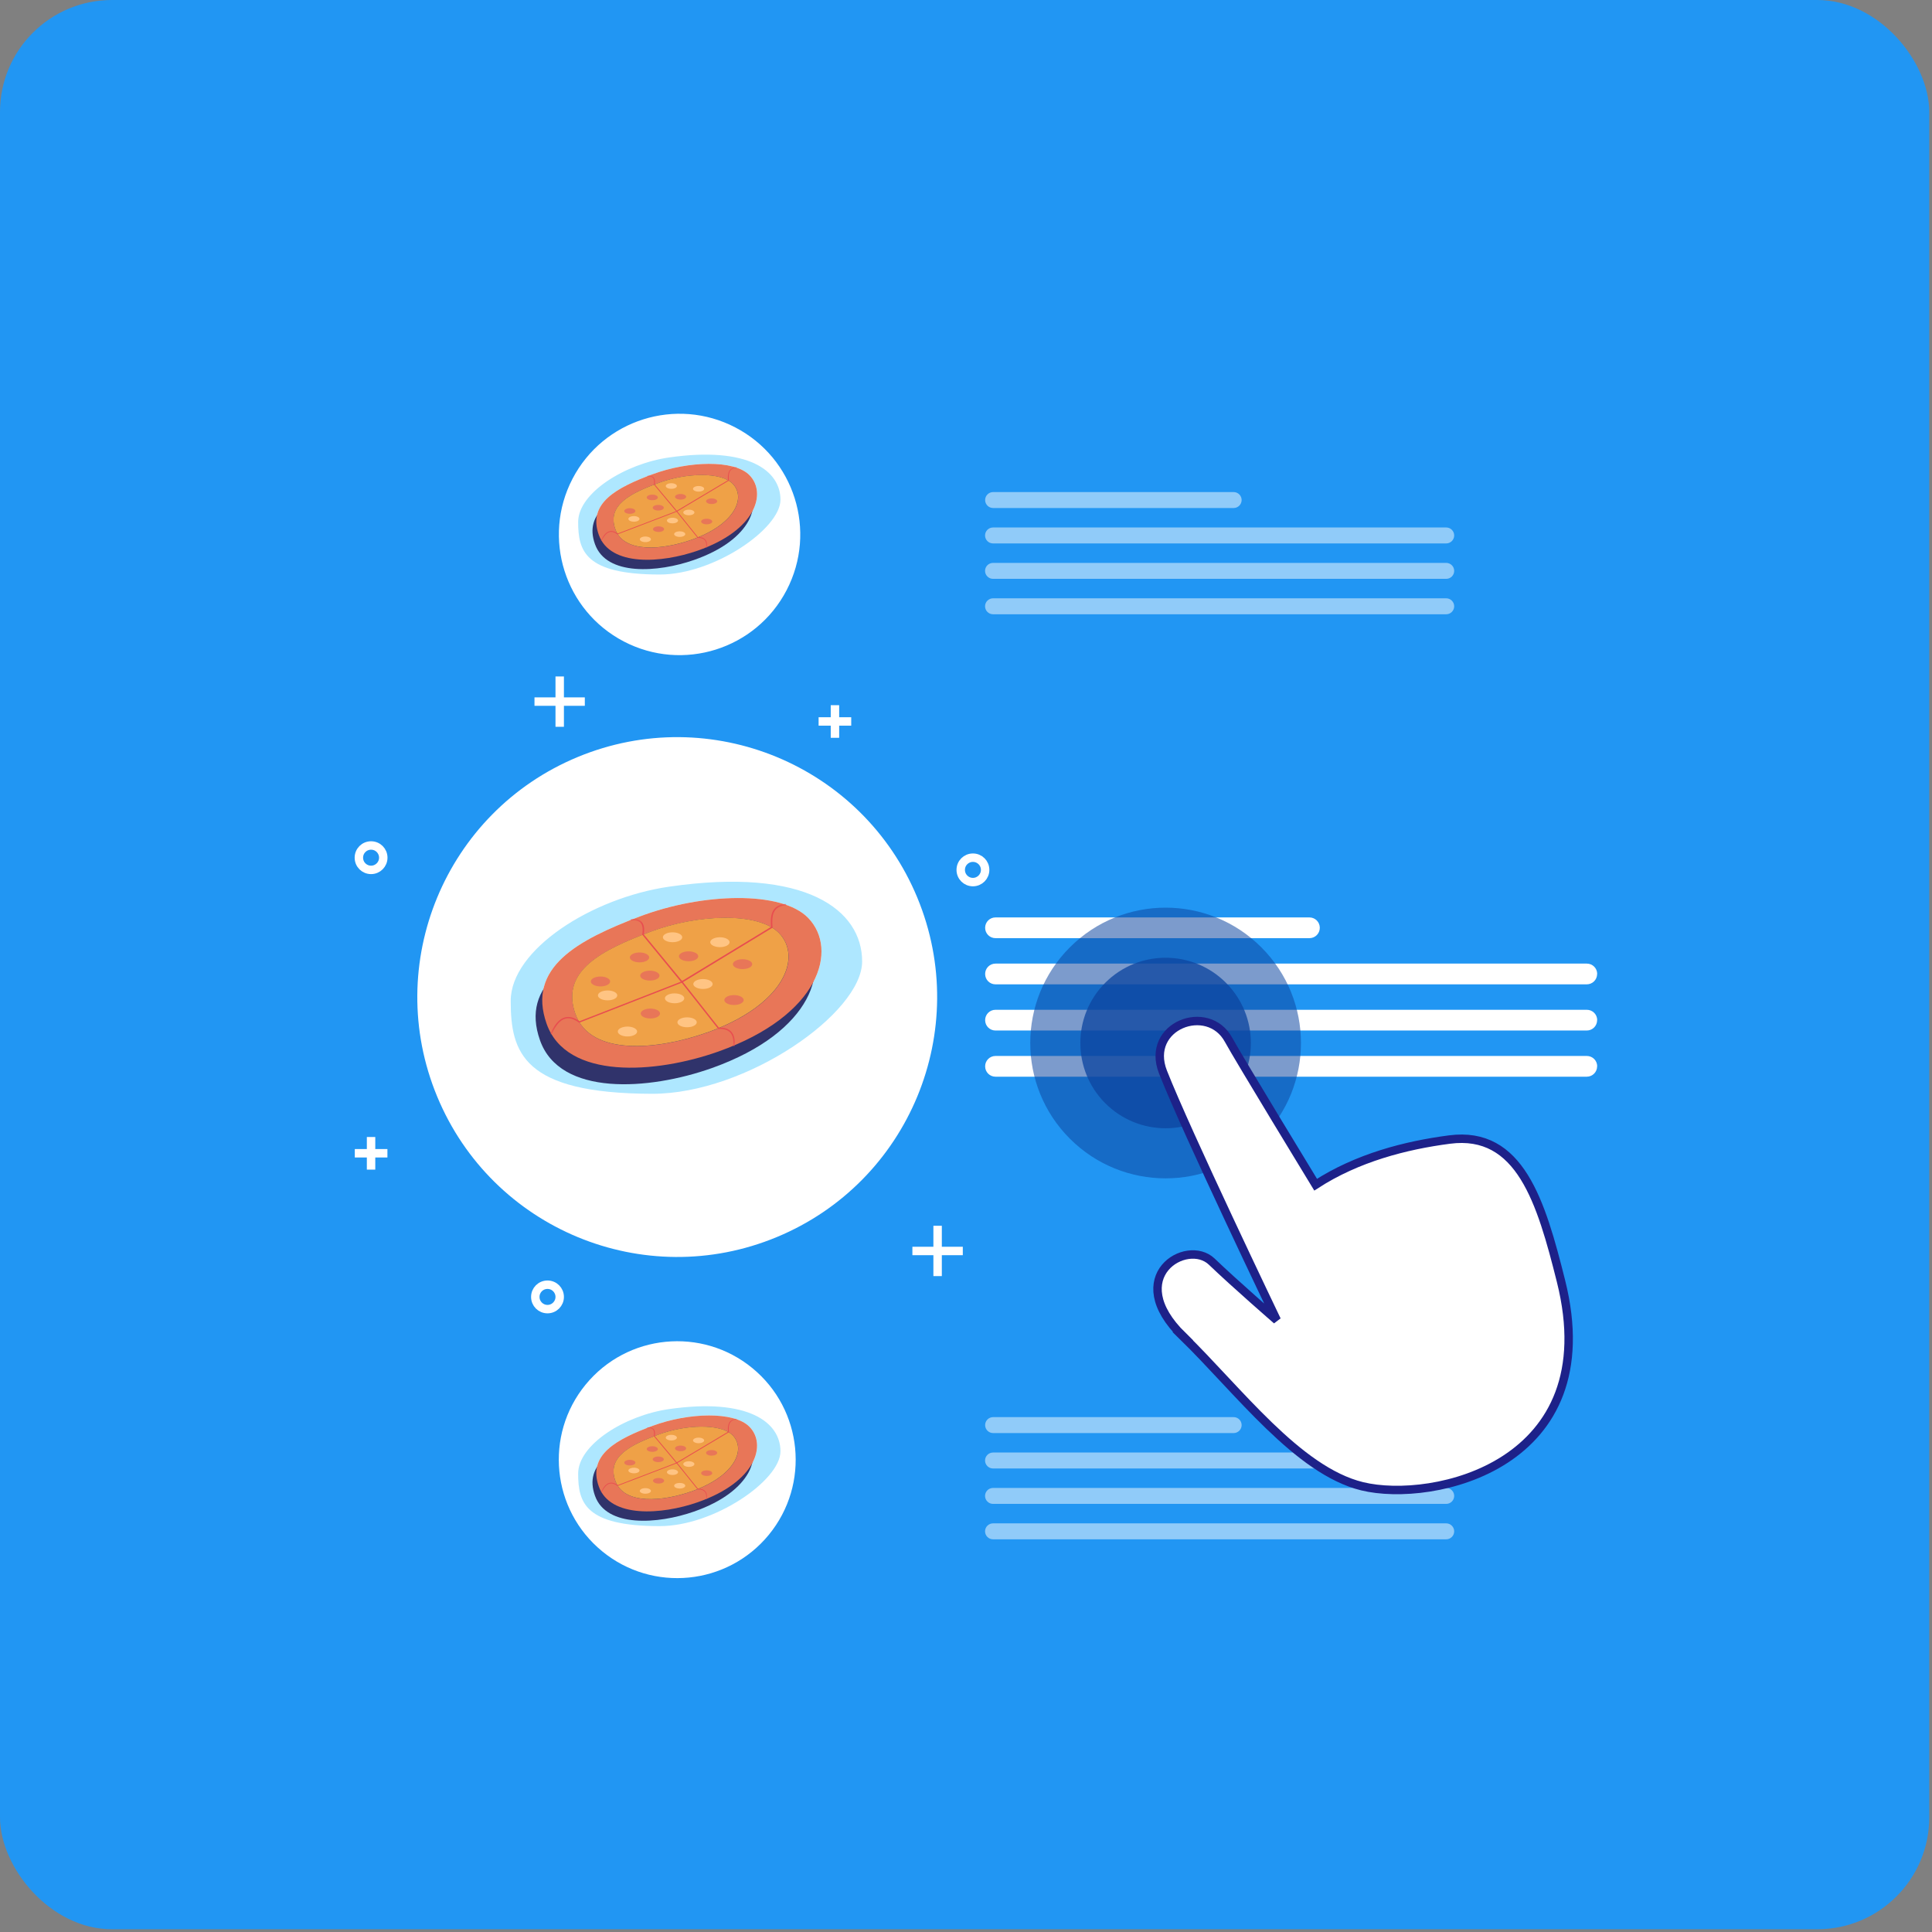 <svg width="229" height="229" viewBox="0 0 229 229" fill="none" xmlns="http://www.w3.org/2000/svg">
<rect x="0" y="0" width="229" height="229" fill="#808080" stroke="none"/>
<rect width="228.676" height="228.676" rx="13.275" fill="#2196F3"/>
<path d="M91.129 181.917C96.046 175.921 95.17 167.076 89.175 162.159C83.179 157.243 74.333 158.118 69.417 164.114C64.501 170.11 65.376 178.956 71.372 183.872C77.367 188.788 86.213 187.913 91.129 181.917Z" fill="white"/>
<path d="M93.237 69.954C96.885 62.947 94.162 54.309 87.155 50.662C80.148 47.014 71.51 49.737 67.862 56.745C64.215 63.752 66.938 72.389 73.945 76.037C80.952 79.684 89.59 76.961 93.237 69.954Z" fill="white"/>
<path d="M92.059 146.637C107.775 140.127 115.238 122.11 108.728 106.394C102.219 90.678 84.201 83.215 68.485 89.725C52.77 96.235 45.306 114.252 51.816 129.968C58.326 145.684 76.343 153.147 92.059 146.637Z" fill="white"/>
<path opacity="0.5" d="M146.225 60.215H117.713C117.193 60.215 116.767 59.79 116.767 59.27C116.767 58.75 117.193 58.325 117.713 58.325H146.225C146.745 58.325 147.171 58.75 147.171 59.27C147.171 59.79 146.745 60.215 146.225 60.215ZM172.365 63.468C172.365 62.948 171.94 62.522 171.42 62.522H117.703C117.183 62.522 116.758 62.948 116.758 63.468C116.758 63.988 117.183 64.413 117.703 64.413H171.42C171.94 64.413 172.365 63.988 172.365 63.468ZM172.365 67.665C172.365 67.145 171.94 66.72 171.42 66.72H117.703C117.183 66.72 116.758 67.145 116.758 67.665C116.758 68.185 117.183 68.611 117.703 68.611H171.42C171.94 68.611 172.365 68.185 172.365 67.665ZM172.365 71.863C172.365 71.343 171.94 70.917 171.42 70.917H117.703C117.183 70.917 116.758 71.343 116.758 71.863C116.758 72.383 117.183 72.808 117.703 72.808H171.42C171.94 72.808 172.365 72.383 172.365 71.863Z" fill="white"/>
<path d="M155.207 111.2H117.997C117.316 111.2 116.768 110.652 116.768 109.971C116.768 109.291 117.316 108.742 117.997 108.742H155.207C155.888 108.742 156.436 109.291 156.436 109.971C156.436 110.652 155.888 111.2 155.207 111.2ZM189.316 115.445C189.316 114.764 188.768 114.216 188.087 114.216H117.997C117.316 114.216 116.768 114.764 116.768 115.445C116.768 116.126 117.316 116.674 117.997 116.674H188.078C188.759 116.674 189.307 116.126 189.307 115.445H189.316ZM189.316 120.919C189.316 120.238 188.768 119.69 188.087 119.69H117.997C117.316 119.69 116.768 120.238 116.768 120.919C116.768 121.599 117.316 122.148 117.997 122.148H188.078C188.759 122.148 189.307 121.599 189.307 120.919H189.316ZM189.316 126.392C189.316 125.712 188.768 125.163 188.087 125.163H117.997C117.316 125.163 116.768 125.712 116.768 126.392C116.768 127.073 117.316 127.621 117.997 127.621H188.078C188.759 127.621 189.307 127.073 189.307 126.392H189.316Z" fill="white"/>
<path opacity="0.5" d="M146.225 169.861H117.713C117.193 169.861 116.767 169.436 116.767 168.916C116.767 168.396 117.193 167.971 117.713 167.971H146.225C146.745 167.971 147.171 168.396 147.171 168.916C147.171 169.436 146.745 169.861 146.225 169.861ZM172.365 173.114C172.365 172.594 171.94 172.168 171.42 172.168H117.703C117.183 172.168 116.758 172.594 116.758 173.114C116.758 173.634 117.183 174.059 117.703 174.059H171.42C171.94 174.059 172.365 173.634 172.365 173.114ZM172.365 177.311C172.365 176.791 171.94 176.366 171.42 176.366H117.703C117.183 176.366 116.758 176.791 116.758 177.311C116.758 177.831 117.183 178.256 117.703 178.256H171.42C171.94 178.256 172.365 177.831 172.365 177.311ZM172.365 181.509C172.365 180.989 171.94 180.563 171.42 180.563H117.703C117.183 180.563 116.758 180.989 116.758 181.509C116.758 182.029 117.183 182.454 117.703 182.454H171.42C171.94 182.454 172.365 182.029 172.365 181.509Z" fill="white"/>
<path opacity="0.54" d="M149.503 134.972C155.769 128.706 155.769 118.548 149.503 112.283C143.238 106.018 133.08 106.018 126.815 112.283C120.55 118.548 120.55 128.706 126.815 134.972C133.08 141.237 143.238 141.237 149.503 134.972Z" fill="#0D47A1"/>
<path opacity="0.77" d="M145.306 130.774C149.252 126.827 149.252 120.428 145.306 116.481C141.359 112.535 134.96 112.535 131.013 116.481C127.067 120.428 127.067 126.827 131.013 130.774C134.96 134.72 141.359 134.72 145.306 130.774Z" fill="#0D47A1"/>
<path d="M140.193 158.375C146.792 164.813 153.835 174.305 161.455 176.167C169.793 178.209 190.506 173.709 185.023 151.842C182.669 142.445 180.164 133.975 171.807 135.071C166.607 135.752 160.888 137.217 155.943 140.422C155.943 140.422 146.773 125.372 145.629 123.263C143.181 118.745 135.693 121.59 137.849 127.073C140.609 134.107 151.339 156.484 151.339 156.484C151.339 156.484 146.329 152.135 143.634 149.545C140.675 146.7 132.98 151.322 140.203 158.375H140.193Z" fill="white"/>
<path d="M140.193 158.375C146.792 164.813 153.835 174.305 161.455 176.167C169.793 178.209 190.506 173.709 185.023 151.842C182.669 142.445 180.164 133.975 171.807 135.071C166.607 135.752 160.888 137.217 155.943 140.422C155.943 140.422 146.773 125.372 145.629 123.263C143.181 118.745 135.693 121.59 137.849 127.073C140.609 134.107 151.339 156.484 151.339 156.484C151.339 156.484 146.329 152.135 143.634 149.545C140.675 146.7 132.98 151.322 140.203 158.375H140.193Z" stroke="#1D2189" strokeWidth="1.031" strokeLinecap="round" strokeLinejoin="round"/>
<path d="M116.768 103.108C116.768 103.902 116.125 104.554 115.321 104.554C114.518 104.554 113.875 103.911 113.875 103.108C113.875 102.304 114.518 101.661 115.321 101.661C116.125 101.661 116.768 102.304 116.768 103.108Z" stroke="white" strokeWidth="1.031" strokeLinecap="round" strokeLinejoin="round"/>
<path d="M66.342 153.723C66.342 154.517 65.699 155.17 64.896 155.17C64.092 155.17 63.449 154.527 63.449 153.723C63.449 152.92 64.092 152.277 64.896 152.277C65.699 152.277 66.342 152.92 66.342 153.723Z" stroke="white" strokeWidth="1.031" strokeLinecap="round" strokeLinejoin="round"/>
<path d="M45.43 101.661C45.43 102.455 44.787 103.108 43.983 103.108C43.18 103.108 42.537 102.465 42.537 101.661C42.537 100.858 43.18 100.215 43.983 100.215C44.787 100.215 45.43 100.858 45.43 101.661Z" stroke="white" strokeWidth="1.031" strokeLinecap="round" strokeLinejoin="round"/>
<path d="M111.135 145.291V151.256" stroke="white" strokeWidth="1.031" strokeLinecap="round" strokeLinejoin="round"/>
<path d="M114.121 148.278H108.146" stroke="white" strokeWidth="1.031" strokeLinecap="round" strokeLinejoin="round"/>
<path d="M66.342 80.182V86.147" stroke="white" strokeWidth="1.031" strokeLinecap="round" strokeLinejoin="round"/>
<path d="M69.319 83.16H63.353" stroke="white" strokeWidth="1.031" strokeLinecap="round" strokeLinejoin="round"/>
<path d="M43.982 134.769V138.635" stroke="white" strokeWidth="1.031" strokeLinecap="round" strokeLinejoin="round"/>
<path d="M45.921 136.697H42.055" stroke="white" strokeWidth="1.031" strokeLinecap="round" strokeLinejoin="round"/>
<path d="M98.967 83.585V87.452" stroke="white" strokeWidth="1.031" strokeLinecap="round" strokeLinejoin="round"/>
<path d="M100.896 85.514H97.029" stroke="white" strokeWidth="1.031" strokeLinecap="round" strokeLinejoin="round"/>
<g clipPath="url(#clip0_9428_9825)">
<path d="M79.311 105.098C70.154 106.421 60.535 112.55 60.535 118.633C60.535 124.717 61.938 129.62 77.294 129.647C88.494 129.664 102.189 120.046 102.189 113.962C102.189 107.878 95.581 102.736 79.311 105.098ZM85.155 124.637C77.703 127.284 67.143 128.021 64.789 121.342C62.436 114.663 68.448 111.422 75.847 108.624C83.245 105.818 92.642 105.542 95.803 108.811C99.409 112.541 97.198 120.356 85.155 124.637Z" fill="#AEE7FF"/>
<path d="M95.012 110.765C91.859 107.496 82.454 107.78 75.056 110.578C67.666 113.385 61.645 116.626 64.007 123.305C66.361 129.984 76.921 129.247 84.372 126.6C96.416 122.319 98.618 114.504 95.021 110.774L95.012 110.765Z" fill="#30336B"/>
<path d="M95.803 108.811C92.651 105.542 83.245 105.826 75.847 108.624C68.449 111.431 62.436 114.663 64.789 121.342C67.143 128.021 77.703 127.284 85.155 124.637C97.198 120.356 99.4 112.541 95.803 108.811ZM83.769 122.408C78.058 124.433 70.003 125.286 68.2 120.17C66.397 115.054 71.406 112.603 77.064 110.462C82.721 108.322 89.933 108.1 92.349 110.605C95.111 113.464 92.988 119.14 83.76 122.417L83.769 122.408Z" fill="#E87658"/>
<path d="M83.759 122.399C78.049 124.424 69.993 125.277 68.19 120.161C66.387 115.045 71.396 112.594 77.054 110.454C82.711 108.313 89.923 108.091 92.339 110.596C95.101 113.456 92.978 119.131 83.75 122.408L83.759 122.399Z" fill="#EFA147"/>
<path d="M82.764 113.349C82.764 113.677 82.249 113.935 81.618 113.935C80.988 113.935 80.473 113.669 80.473 113.349C80.473 113.029 80.988 112.763 81.618 112.763C82.249 112.763 82.764 113.029 82.764 113.349Z" fill="#E87658"/>
<path d="M86.477 111.679C86.477 112.008 85.962 112.266 85.331 112.266C84.701 112.266 84.186 111.999 84.186 111.679C84.186 111.36 84.701 111.093 85.331 111.093C85.962 111.093 86.477 111.36 86.477 111.679Z" fill="#FFC483"/>
<path d="M80.864 111.093C80.864 111.422 80.349 111.679 79.718 111.679C79.087 111.679 78.572 111.413 78.572 111.093C78.572 110.773 79.087 110.507 79.718 110.507C80.349 110.507 80.864 110.773 80.864 111.093Z" fill="#FFC483"/>
<path d="M78.172 115.64C78.172 115.969 77.657 116.227 77.027 116.227C76.396 116.227 75.881 115.96 75.881 115.64C75.881 115.321 76.396 115.054 77.027 115.054C77.657 115.054 78.172 115.321 78.172 115.64Z" fill="#E87658"/>
<path d="M76.948 113.482C76.948 113.811 76.433 114.068 75.802 114.068C75.171 114.068 74.656 113.802 74.656 113.482C74.656 113.162 75.171 112.896 75.802 112.896C76.433 112.896 76.948 113.162 76.948 113.482Z" fill="#E87658"/>
<path d="M73.165 117.985C73.165 118.314 72.649 118.571 72.019 118.571C71.388 118.571 70.873 118.305 70.873 117.985C70.873 117.665 71.388 117.399 72.019 117.399C72.649 117.399 73.165 117.665 73.165 117.985Z" fill="#FFC483"/>
<path d="M72.321 116.333C72.321 116.662 71.806 116.919 71.175 116.919C70.544 116.919 70.029 116.653 70.029 116.333C70.029 116.014 70.544 115.747 71.175 115.747C71.806 115.747 72.321 116.014 72.321 116.333Z" fill="#E87658"/>
<path d="M84.469 116.635C84.469 116.964 83.954 117.221 83.323 117.221C82.693 117.221 82.178 116.955 82.178 116.635C82.178 116.315 82.693 116.049 83.323 116.049C83.954 116.049 84.469 116.315 84.469 116.635Z" fill="#FFC483"/>
<path d="M89.159 114.281C89.159 114.61 88.644 114.868 88.013 114.868C87.382 114.868 86.867 114.601 86.867 114.281C86.867 113.962 87.382 113.695 88.013 113.695C88.644 113.695 89.159 113.962 89.159 114.281Z" fill="#E87658"/>
<path d="M87.001 119.122C87.634 119.122 88.147 118.86 88.147 118.536C88.147 118.212 87.634 117.95 87.001 117.95C86.368 117.95 85.856 118.212 85.856 118.536C85.856 118.86 86.368 119.122 87.001 119.122Z" fill="#E87658"/>
<path d="M81.104 118.331C81.104 118.66 80.589 118.917 79.958 118.917C79.328 118.917 78.812 118.651 78.812 118.331C78.812 118.012 79.328 117.745 79.958 117.745C80.589 117.745 81.104 118.012 81.104 118.331Z" fill="#FFC483"/>
<path d="M81.441 121.76C82.073 121.76 82.586 121.497 82.586 121.174C82.586 120.85 82.073 120.587 81.441 120.587C80.808 120.587 80.295 120.85 80.295 121.174C80.295 121.497 80.808 121.76 81.441 121.76Z" fill="#FFC483"/>
<path d="M75.518 122.266C75.518 122.594 75.003 122.852 74.372 122.852C73.742 122.852 73.227 122.586 73.227 122.266C73.227 121.946 73.742 121.68 74.372 121.68C75.003 121.68 75.518 121.946 75.518 122.266Z" fill="#FFC483"/>
<path d="M77.089 120.721C77.722 120.721 78.235 120.458 78.235 120.135C78.235 119.811 77.722 119.548 77.089 119.548C76.456 119.548 75.943 119.811 75.943 120.135C75.943 120.458 76.456 120.721 77.089 120.721Z" fill="#E87658"/>
<mask id="mask0_9428_9825" style="mask-type:luminance" maskUnits="userSpaceOnUse" x="64" y="106" width="34" height="21">
<path d="M95.803 108.811C92.651 105.542 83.245 105.826 75.847 108.624C68.449 111.422 62.436 114.663 64.789 121.342C67.143 128.021 77.703 127.284 85.155 124.637C97.198 120.356 99.4 112.541 95.803 108.811Z" fill="white"/>
</mask>
<g mask="url(#mask0_9428_9825)">
<path d="M80.802 116.493L76.131 110.8V110.764C76.237 110.098 76.166 109.619 75.909 109.361C75.687 109.139 75.323 109.05 74.825 109.112C74.781 109.112 74.736 109.086 74.736 109.041C74.736 108.997 74.763 108.952 74.807 108.944C75.367 108.873 75.775 108.979 76.033 109.246C76.326 109.548 76.415 110.045 76.308 110.755L80.847 116.271L91.389 109.867C91.282 108.544 91.425 107.3 93.094 107.141C93.139 107.141 93.183 107.167 93.183 107.212C93.183 107.256 93.156 107.3 93.112 107.3C91.656 107.443 91.442 108.446 91.567 109.903V109.956L91.531 109.983L80.82 116.493H80.802Z" fill="#E84D4F"/>
<path d="M86.976 124.015C86.931 124.015 86.896 123.971 86.905 123.927C86.976 123.225 86.852 122.701 86.55 122.381C86.265 122.079 85.795 121.937 85.164 121.955H85.12L85.093 121.919L80.803 116.484L68.644 121.227L68.609 121.2C68.023 120.765 67.481 120.614 67.01 120.738C66.415 120.898 65.874 121.502 65.412 122.55C65.394 122.594 65.341 122.612 65.305 122.594C65.261 122.577 65.243 122.523 65.261 122.488C65.758 121.378 66.318 120.756 66.975 120.587C67.49 120.454 68.067 120.605 68.68 121.049L80.865 116.297L85.209 121.804C85.875 121.786 86.363 121.946 86.674 122.283C87.011 122.648 87.145 123.207 87.074 123.962C87.074 124.006 87.029 124.042 86.994 124.042L86.976 124.015Z" fill="#E84D4F"/>
</g>
</g>
<g clipPath="url(#clip1_9428_9825)">
<path d="M79.338 54.219C74.067 54.967 68.529 58.432 68.529 61.872C68.529 65.311 69.337 68.083 78.177 68.098C84.625 68.108 92.509 62.67 92.509 59.23C92.509 55.791 88.705 52.884 79.338 54.219ZM82.703 65.266C78.413 66.763 72.333 67.179 70.978 63.403C69.624 59.627 73.085 57.794 77.344 56.213C81.603 54.626 87.013 54.47 88.833 56.318C90.909 58.427 89.636 62.846 82.703 65.266Z" fill="#AEE7FF"/>
<path d="M88.378 57.423C86.563 55.575 81.148 55.736 76.889 57.317C72.635 58.904 69.168 60.737 70.528 64.513C71.883 68.289 77.963 67.872 82.252 66.376C89.186 63.956 90.454 59.537 88.383 57.428L88.378 57.423Z" fill="#30336B"/>
<path d="M88.832 56.318C87.017 54.471 81.603 54.631 77.344 56.213C73.084 57.8 69.623 59.627 70.978 63.404C72.333 67.18 78.412 66.763 82.702 65.266C89.635 62.846 90.903 58.427 88.832 56.318ZM81.904 64.006C78.617 65.151 73.979 65.633 72.941 62.741C71.903 59.848 74.787 58.462 78.044 57.252C81.301 56.042 85.453 55.917 86.844 57.333C88.434 58.95 87.212 62.158 81.899 64.011L81.904 64.006Z" fill="#E87658"/>
<path d="M81.899 64.001C78.611 65.146 73.974 65.628 72.936 62.736C71.898 59.843 74.782 58.458 78.039 57.247C81.296 56.037 85.447 55.912 86.838 57.328C88.428 58.945 87.206 62.153 81.894 64.006L81.899 64.001Z" fill="#EFA147"/>
<path d="M81.327 58.884C81.327 59.07 81.03 59.215 80.667 59.215C80.304 59.215 80.008 59.065 80.008 58.884C80.008 58.703 80.304 58.553 80.667 58.553C81.03 58.553 81.327 58.703 81.327 58.884Z" fill="#E87658"/>
<path d="M83.464 57.94C83.464 58.126 83.167 58.272 82.804 58.272C82.441 58.272 82.144 58.121 82.144 57.94C82.144 57.76 82.441 57.609 82.804 57.609C83.167 57.609 83.464 57.76 83.464 57.94Z" fill="#FFC483"/>
<path d="M80.233 57.609C80.233 57.794 79.937 57.94 79.574 57.94C79.211 57.94 78.914 57.789 78.914 57.609C78.914 57.428 79.211 57.277 79.574 57.277C79.937 57.277 80.233 57.428 80.233 57.609Z" fill="#FFC483"/>
<path d="M78.684 60.18C78.684 60.365 78.388 60.511 78.025 60.511C77.662 60.511 77.365 60.36 77.365 60.18C77.365 59.999 77.662 59.848 78.025 59.848C78.388 59.848 78.684 59.999 78.684 60.18Z" fill="#E87658"/>
<path d="M77.977 58.96C77.977 59.146 77.681 59.291 77.318 59.291C76.955 59.291 76.658 59.141 76.658 58.96C76.658 58.779 76.955 58.628 77.318 58.628C77.681 58.628 77.977 58.779 77.977 58.96Z" fill="#E87658"/>
<path d="M75.8 61.505C75.8 61.691 75.503 61.837 75.14 61.837C74.777 61.837 74.481 61.686 74.481 61.505C74.481 61.325 74.777 61.174 75.14 61.174C75.503 61.174 75.8 61.325 75.8 61.505Z" fill="#FFC483"/>
<path d="M75.313 60.572C75.313 60.757 75.017 60.903 74.654 60.903C74.291 60.903 73.994 60.752 73.994 60.572C73.994 60.391 74.291 60.24 74.654 60.24C75.017 60.24 75.313 60.391 75.313 60.572Z" fill="#E87658"/>
<path d="M82.309 60.742C82.309 60.928 82.013 61.074 81.65 61.074C81.287 61.074 80.99 60.923 80.99 60.742C80.99 60.561 81.287 60.411 81.65 60.411C82.013 60.411 82.309 60.561 82.309 60.742Z" fill="#FFC483"/>
<path d="M85.009 59.411C85.009 59.597 84.712 59.743 84.349 59.743C83.986 59.743 83.689 59.592 83.689 59.411C83.689 59.231 83.986 59.08 84.349 59.08C84.712 59.08 85.009 59.231 85.009 59.411Z" fill="#E87658"/>
<path d="M83.765 62.148C84.129 62.148 84.425 62 84.425 61.817C84.425 61.634 84.129 61.485 83.765 61.485C83.401 61.485 83.106 61.634 83.106 61.817C83.106 62 83.401 62.148 83.765 62.148Z" fill="#E87658"/>
<path d="M80.37 61.701C80.37 61.887 80.073 62.032 79.71 62.032C79.347 62.032 79.051 61.882 79.051 61.701C79.051 61.52 79.347 61.37 79.71 61.37C80.073 61.37 80.37 61.52 80.37 61.701Z" fill="#FFC483"/>
<path d="M80.566 63.639C80.93 63.639 81.225 63.491 81.225 63.308C81.225 63.125 80.93 62.977 80.566 62.977C80.202 62.977 79.906 63.125 79.906 63.308C79.906 63.491 80.202 63.639 80.566 63.639Z" fill="#FFC483"/>
<path d="M77.155 63.926C77.155 64.111 76.859 64.257 76.496 64.257C76.132 64.257 75.836 64.106 75.836 63.926C75.836 63.745 76.132 63.594 76.496 63.594C76.859 63.594 77.155 63.745 77.155 63.926Z" fill="#FFC483"/>
<path d="M78.06 63.052C78.424 63.052 78.719 62.904 78.719 62.721C78.719 62.538 78.424 62.389 78.06 62.389C77.696 62.389 77.4 62.538 77.4 62.721C77.4 62.904 77.696 63.052 78.06 63.052Z" fill="#E87658"/>
<mask id="mask1_9428_9825" style="mask-type:luminance" maskUnits="userSpaceOnUse" x="70" y="54" width="20" height="13">
<path d="M88.832 56.318C87.017 54.471 81.603 54.631 77.344 56.213C73.084 57.795 69.623 59.627 70.978 63.404C72.333 67.18 78.412 66.763 82.702 65.266C89.635 62.846 90.903 58.427 88.832 56.318Z" fill="white"/>
</mask>
<g mask="url(#mask1_9428_9825)">
<path d="M80.195 60.662L77.506 57.443V57.423C77.567 57.047 77.526 56.776 77.378 56.63C77.25 56.504 77.041 56.454 76.754 56.489C76.729 56.489 76.703 56.474 76.703 56.449C76.703 56.424 76.719 56.399 76.744 56.394C77.066 56.354 77.301 56.414 77.45 56.565C77.618 56.735 77.669 57.017 77.608 57.418L80.221 60.536L86.29 56.916C86.229 56.168 86.31 55.465 87.272 55.374C87.297 55.374 87.323 55.39 87.323 55.415C87.323 55.44 87.308 55.465 87.282 55.465C86.443 55.545 86.321 56.113 86.392 56.936V56.966L86.372 56.981L80.206 60.662H80.195Z" fill="#E84D4F"/>
<path d="M83.749 64.915C83.724 64.915 83.703 64.89 83.708 64.865C83.749 64.468 83.678 64.172 83.504 63.991C83.34 63.82 83.069 63.74 82.706 63.75H82.681L82.665 63.73L80.196 60.657L73.196 63.338L73.176 63.323C72.838 63.077 72.526 62.992 72.255 63.062C71.913 63.152 71.601 63.494 71.335 64.086C71.325 64.111 71.294 64.121 71.274 64.111C71.248 64.101 71.238 64.071 71.248 64.051C71.534 63.423 71.856 63.072 72.235 62.977C72.531 62.901 72.864 62.987 73.217 63.238L80.232 60.551L82.732 63.664C83.115 63.654 83.397 63.745 83.576 63.936C83.77 64.141 83.847 64.458 83.806 64.885C83.806 64.91 83.78 64.93 83.76 64.93L83.749 64.915Z" fill="#E84D4F"/>
</g>
</g>
<g clipPath="url(#clip2_9428_9825)">
<path d="M79.338 167.014C74.067 167.762 68.529 171.227 68.529 174.666C68.529 178.106 69.337 180.878 78.177 180.893C84.625 180.903 92.509 175.465 92.509 172.025C92.509 168.585 88.705 165.678 79.338 167.014ZM82.703 178.061C78.413 179.557 72.333 179.974 70.978 176.198C69.624 172.422 73.085 170.589 77.344 169.007C81.603 167.42 87.013 167.265 88.833 169.113C90.909 171.222 89.636 175.64 82.703 178.061Z" fill="#AEE7FF"/>
<path d="M88.378 170.217C86.563 168.369 81.148 168.53 76.889 170.112C72.635 171.699 69.168 173.531 70.528 177.307C71.883 181.083 77.963 180.667 82.252 179.17C89.186 176.75 90.454 172.331 88.383 170.222L88.378 170.217Z" fill="#30336B"/>
<path d="M88.832 169.113C87.017 167.265 81.603 167.426 77.344 169.007C73.084 170.594 69.623 172.422 70.978 176.198C72.333 179.974 78.412 179.557 82.702 178.061C89.635 175.641 90.903 171.222 88.832 169.113ZM81.904 176.8C78.617 177.945 73.979 178.427 72.941 175.535C71.903 172.643 74.787 171.257 78.044 170.047C81.301 168.837 85.453 168.711 86.844 170.127C88.434 171.744 87.212 174.953 81.899 176.805L81.904 176.8Z" fill="#E87658"/>
<path d="M81.899 176.796C78.611 177.94 73.974 178.422 72.936 175.53C71.898 172.638 74.782 171.252 78.039 170.042C81.296 168.832 85.447 168.706 86.838 170.122C88.428 171.739 87.206 174.948 81.894 176.801L81.899 176.796Z" fill="#EFA147"/>
<path d="M81.327 171.679C81.327 171.864 81.03 172.01 80.667 172.01C80.304 172.01 80.008 171.859 80.008 171.679C80.008 171.498 80.304 171.347 80.667 171.347C81.03 171.347 81.327 171.498 81.327 171.679Z" fill="#E87658"/>
<path d="M83.464 170.735C83.464 170.921 83.167 171.066 82.804 171.066C82.441 171.066 82.144 170.915 82.144 170.735C82.144 170.554 82.441 170.403 82.804 170.403C83.167 170.403 83.464 170.554 83.464 170.735Z" fill="#FFC483"/>
<path d="M80.233 170.403C80.233 170.589 79.937 170.735 79.574 170.735C79.211 170.735 78.914 170.584 78.914 170.403C78.914 170.222 79.211 170.072 79.574 170.072C79.937 170.072 80.233 170.222 80.233 170.403Z" fill="#FFC483"/>
<path d="M78.684 172.974C78.684 173.16 78.388 173.305 78.025 173.305C77.662 173.305 77.365 173.155 77.365 172.974C77.365 172.793 77.662 172.643 78.025 172.643C78.388 172.643 78.684 172.793 78.684 172.974Z" fill="#E87658"/>
<path d="M77.977 171.754C77.977 171.94 77.681 172.086 77.318 172.086C76.955 172.086 76.658 171.935 76.658 171.754C76.658 171.573 76.955 171.423 77.318 171.423C77.681 171.423 77.977 171.573 77.977 171.754Z" fill="#E87658"/>
<path d="M75.8 174.3C75.8 174.485 75.503 174.631 75.14 174.631C74.777 174.631 74.481 174.48 74.481 174.3C74.481 174.119 74.777 173.968 75.14 173.968C75.503 173.968 75.8 174.119 75.8 174.3Z" fill="#FFC483"/>
<path d="M75.313 173.366C75.313 173.552 75.017 173.697 74.654 173.697C74.291 173.697 73.994 173.547 73.994 173.366C73.994 173.185 74.291 173.035 74.654 173.035C75.017 173.035 75.313 173.185 75.313 173.366Z" fill="#E87658"/>
<path d="M82.309 173.536C82.309 173.722 82.013 173.868 81.65 173.868C81.287 173.868 80.99 173.717 80.99 173.536C80.99 173.356 81.287 173.205 81.65 173.205C82.013 173.205 82.309 173.356 82.309 173.536Z" fill="#FFC483"/>
<path d="M85.009 172.206C85.009 172.392 84.712 172.537 84.349 172.537C83.986 172.537 83.689 172.387 83.689 172.206C83.689 172.025 83.986 171.875 84.349 171.875C84.712 171.875 85.009 172.025 85.009 172.206Z" fill="#E87658"/>
<path d="M83.765 174.943C84.129 174.943 84.425 174.794 84.425 174.611C84.425 174.428 84.129 174.28 83.765 174.28C83.401 174.28 83.106 174.428 83.106 174.611C83.106 174.794 83.401 174.943 83.765 174.943Z" fill="#E87658"/>
<path d="M80.37 174.495C80.37 174.681 80.073 174.827 79.71 174.827C79.347 174.827 79.051 174.676 79.051 174.495C79.051 174.315 79.347 174.164 79.71 174.164C80.073 174.164 80.37 174.315 80.37 174.495Z" fill="#FFC483"/>
<path d="M80.566 176.434C80.93 176.434 81.225 176.285 81.225 176.102C81.225 175.919 80.93 175.771 80.566 175.771C80.202 175.771 79.906 175.919 79.906 176.102C79.906 176.285 80.202 176.434 80.566 176.434Z" fill="#FFC483"/>
<path d="M77.155 176.72C77.155 176.906 76.859 177.051 76.496 177.051C76.132 177.051 75.836 176.901 75.836 176.72C75.836 176.539 76.132 176.389 76.496 176.389C76.859 176.389 77.155 176.539 77.155 176.72Z" fill="#FFC483"/>
<path d="M78.06 175.846C78.424 175.846 78.719 175.698 78.719 175.515C78.719 175.332 78.424 175.184 78.06 175.184C77.696 175.184 77.4 175.332 77.4 175.515C77.4 175.698 77.696 175.846 78.06 175.846Z" fill="#E87658"/>
<mask id="mask2_9428_9825" style="mask-type:luminance" maskUnits="userSpaceOnUse" x="70" y="167" width="20" height="13">
<path d="M88.832 169.113C87.017 167.265 81.603 167.426 77.344 169.007C73.084 170.589 69.623 172.422 70.978 176.198C72.333 179.974 78.412 179.557 82.702 178.061C89.635 175.641 90.903 171.222 88.832 169.113Z" fill="white"/>
</mask>
<g mask="url(#mask2_9428_9825)">
<path d="M80.195 173.456L77.506 170.238V170.218C77.567 169.841 77.526 169.57 77.378 169.424C77.25 169.299 77.041 169.249 76.754 169.284C76.729 169.284 76.703 169.269 76.703 169.244C76.703 169.218 76.719 169.193 76.744 169.188C77.066 169.148 77.301 169.208 77.45 169.359C77.618 169.53 77.669 169.811 77.608 170.213L80.221 173.331L86.29 169.71C86.229 168.962 86.31 168.259 87.272 168.169C87.297 168.169 87.323 168.184 87.323 168.209C87.323 168.234 87.308 168.259 87.282 168.259C86.443 168.34 86.321 168.907 86.392 169.731V169.761L86.372 169.776L80.206 173.456H80.195Z" fill="#E84D4F"/>
<path d="M83.749 177.709C83.724 177.709 83.703 177.684 83.708 177.659C83.749 177.262 83.678 176.966 83.504 176.785C83.34 176.615 83.069 176.534 82.706 176.544H82.681L82.665 176.524L80.196 173.451L73.196 176.133L73.176 176.117C72.838 175.871 72.526 175.786 72.255 175.856C71.913 175.947 71.601 176.288 71.335 176.881C71.325 176.906 71.294 176.916 71.274 176.906C71.248 176.896 71.238 176.866 71.248 176.846C71.534 176.218 71.856 175.866 72.235 175.771C72.531 175.696 72.864 175.781 73.217 176.032L80.232 173.346L82.732 176.459C83.115 176.449 83.397 176.539 83.576 176.73C83.77 176.936 83.847 177.252 83.806 177.679C83.806 177.704 83.78 177.724 83.76 177.724L83.749 177.709Z" fill="#E84D4F"/>
</g>
</g>
<defs>
<clipPath id="clip0_9428_9825">
<rect width="41.654" height="25.134" fill="white" transform="translate(60.535 104.512)"/>
</clipPath>
<clipPath id="clip1_9428_9825">
<rect width="23.98" height="14.21" fill="white" transform="translate(68.529 53.888)"/>
</clipPath>
<clipPath id="clip2_9428_9825">
<rect width="23.98" height="14.21" fill="white" transform="translate(68.529 166.683)"/>
</clipPath>
</defs>
</svg>
